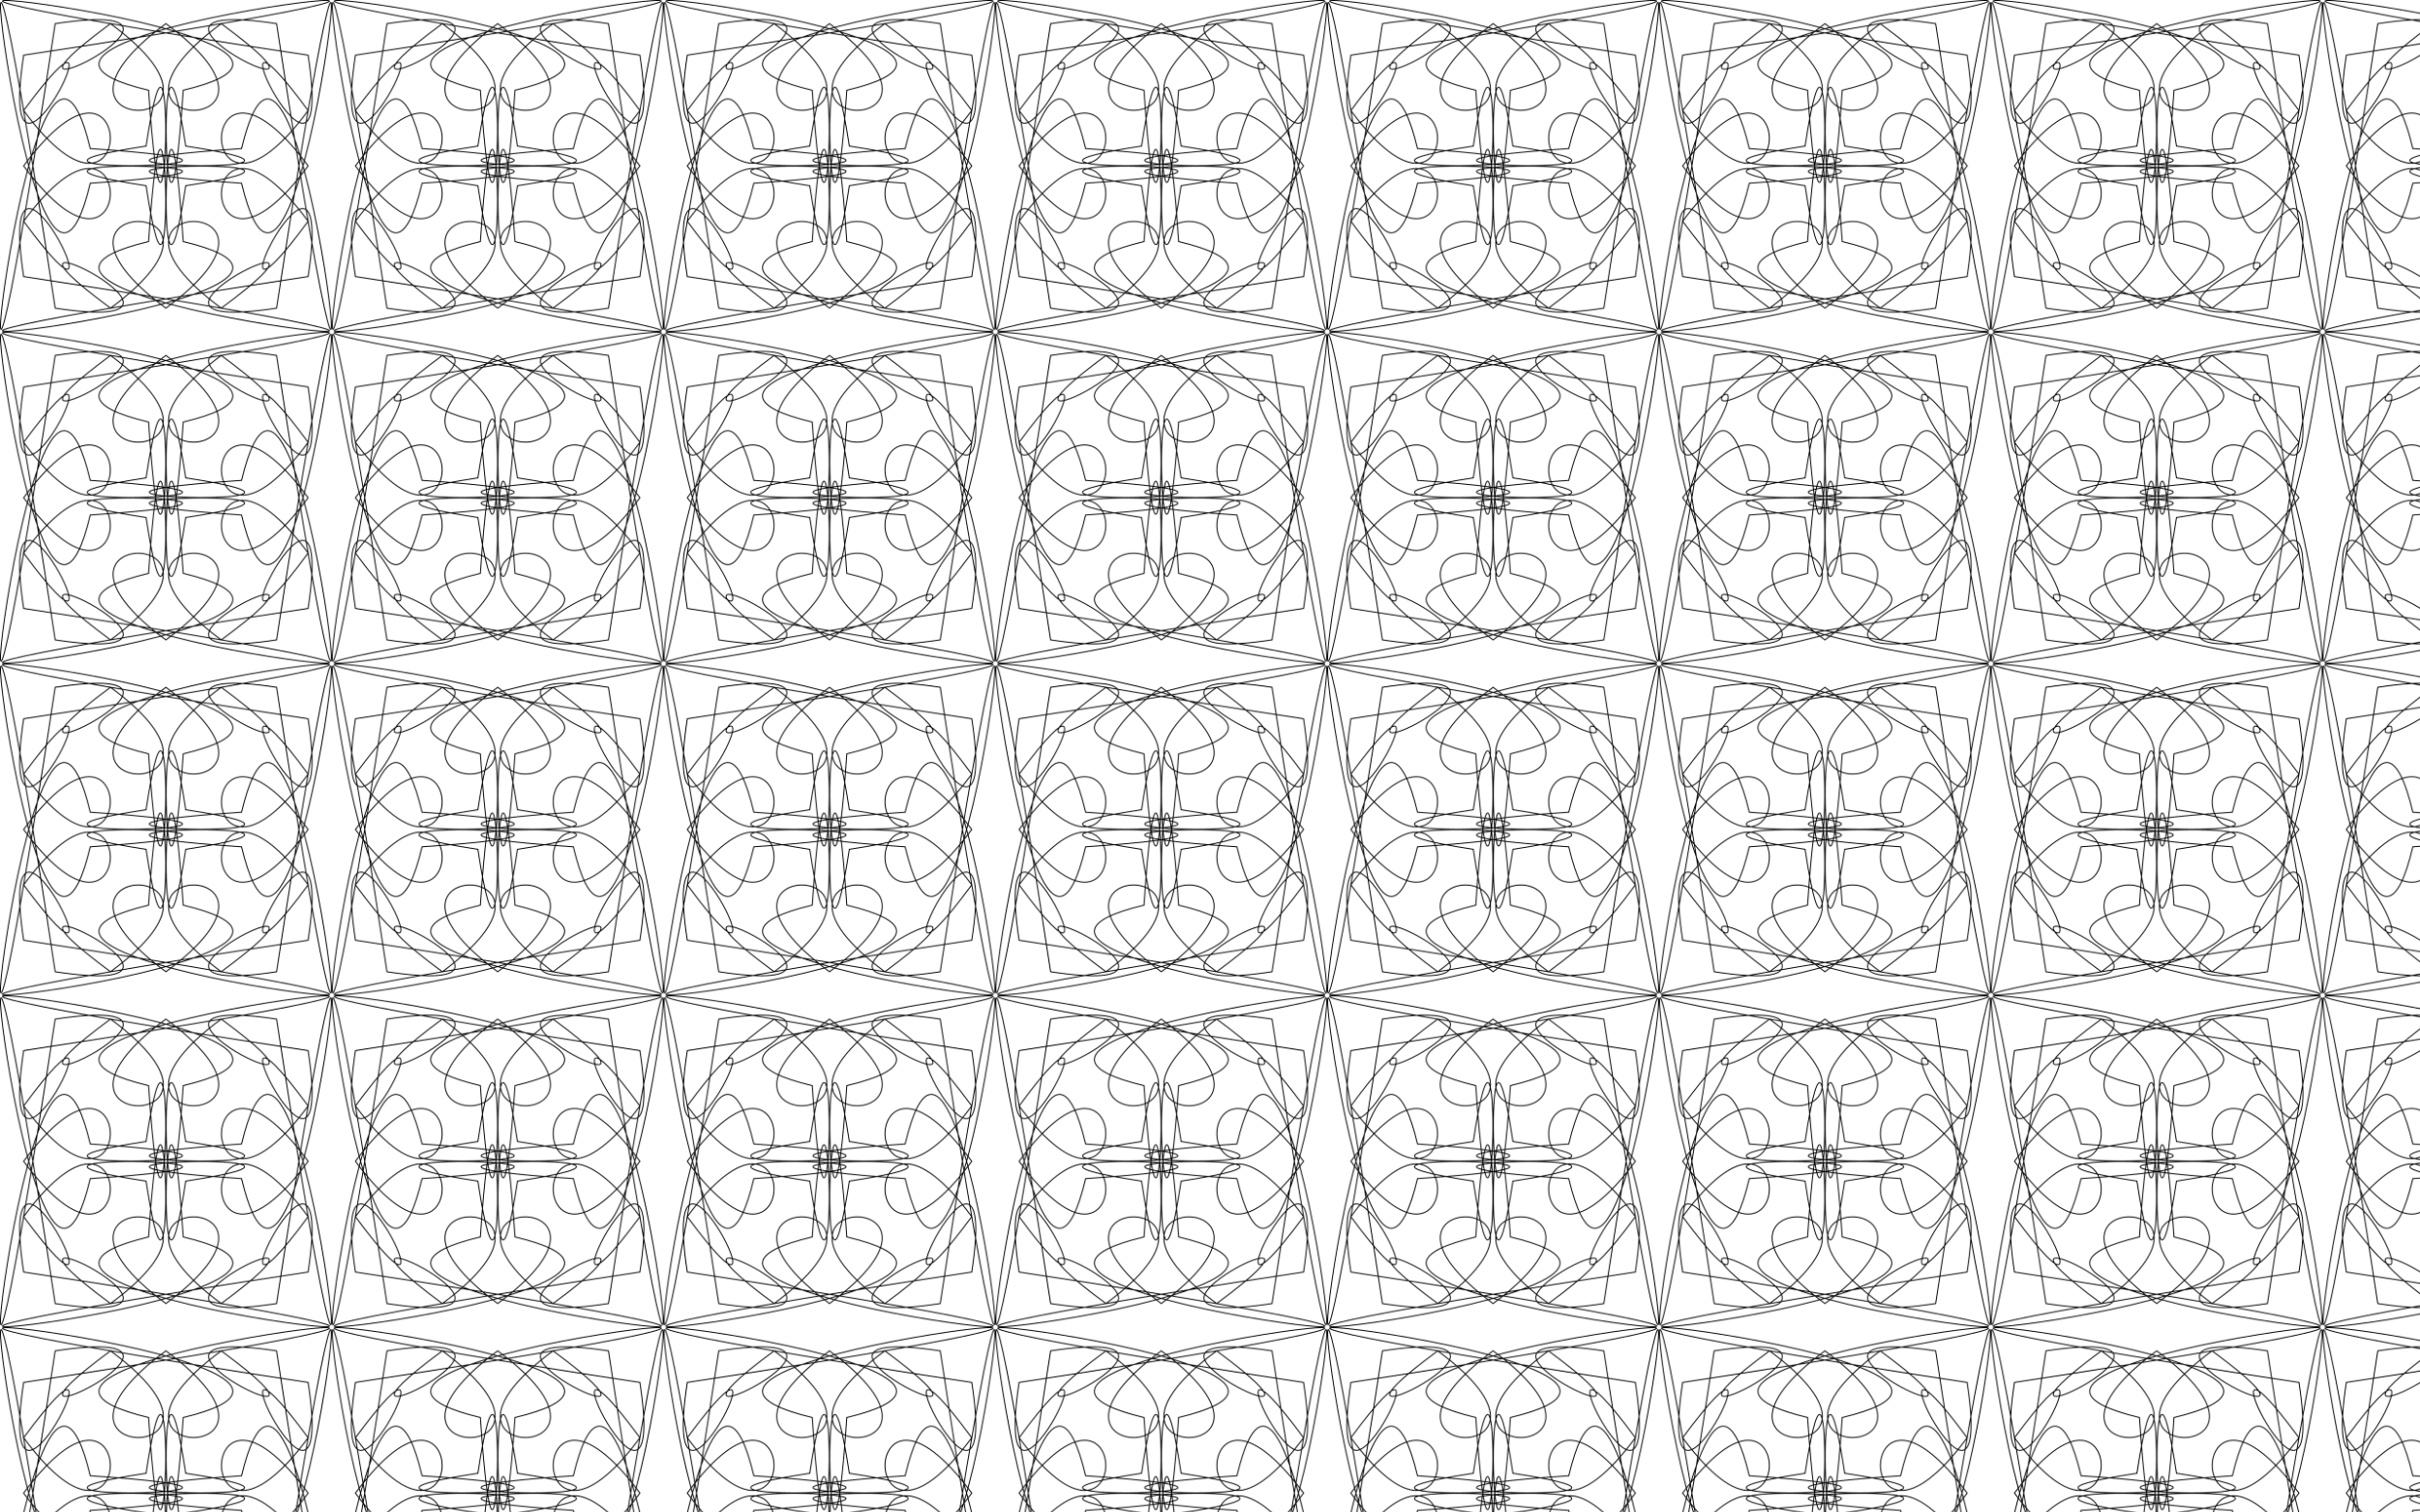 <svg xmlns="http://www.w3.org/2000/svg" xmlns:xlink="http://www.w3.org/1999/xlink" viewBox="0 0 2560 1600">
  <defs>
    <pattern id="a" data-name="New Pattern" width="351" height="351" patternUnits="userSpaceOnUse" viewBox="0 0 351 351">
      <rect width="351" height="351" fill="none"/>
      <path d="M325.971,58.369C-459.4-60.476,467.949,30.186,193.8,95.48c-18.743,281.191-30.062-157.074,2.646,59.072,216.146,32.708-222.119,21.389,59.073,2.646,65.293-274.147,155.955,653.2,37.11-132.169-203.785-30.837,107.338,122.293-58.565,0-165.9,122.293,107.337,122.293-58.566,0-165.9,122.293,107.337,122.293-58.566,0-165.9,122.293,145.22-30.837-58.565,0C-60.476,810.4,30.186-116.949,95.48,157.2c281.191,18.743-157.074,30.062,59.072-2.646C187.26-61.594,175.941,376.671,157.2,95.48-116.949,30.186,810.4-60.476,25.029,58.369c-30.837,203.785,122.293-107.338,0,58.565,122.293,165.9,122.293-107.337,0,58.566,122.293,165.9,122.293-107.337,0,58.566,122.293,165.9-30.837-145.22,0,58.565C810.4,411.476-116.949,320.814,157.2,255.521c18.743-281.192,30.062,157.073-2.646-59.073C-61.594,163.74,376.671,175.059,95.48,193.8,30.186,467.949-60.476-459.4,58.369,325.971c203.785,30.837-107.338-122.293,58.565,0,165.9-122.293-107.337-122.293,58.566,0,165.9-122.293-107.337-122.293,58.566,0,165.9-122.293-145.22,30.837,58.565,0C411.476-459.4,320.814,467.949,255.521,193.8c-281.192-18.743,157.073-30.062-59.073,2.646C163.74,412.594,175.059-25.671,193.8,255.521c274.147,65.293-653.2,155.955,132.169,37.11,30.837-203.785-122.293,107.338,0-58.565-122.293-165.9-122.293,107.337,0-58.566-122.293-165.9-122.293,107.337,0-58.566C203.678-48.969,356.808,262.154,325.971,58.369Z" fill="none" stroke="#000" stroke-miterlimit="10"/>
    </pattern>
  </defs>
  <rect width="2560" height="1600" fill="url(#a)"/>
</svg>
